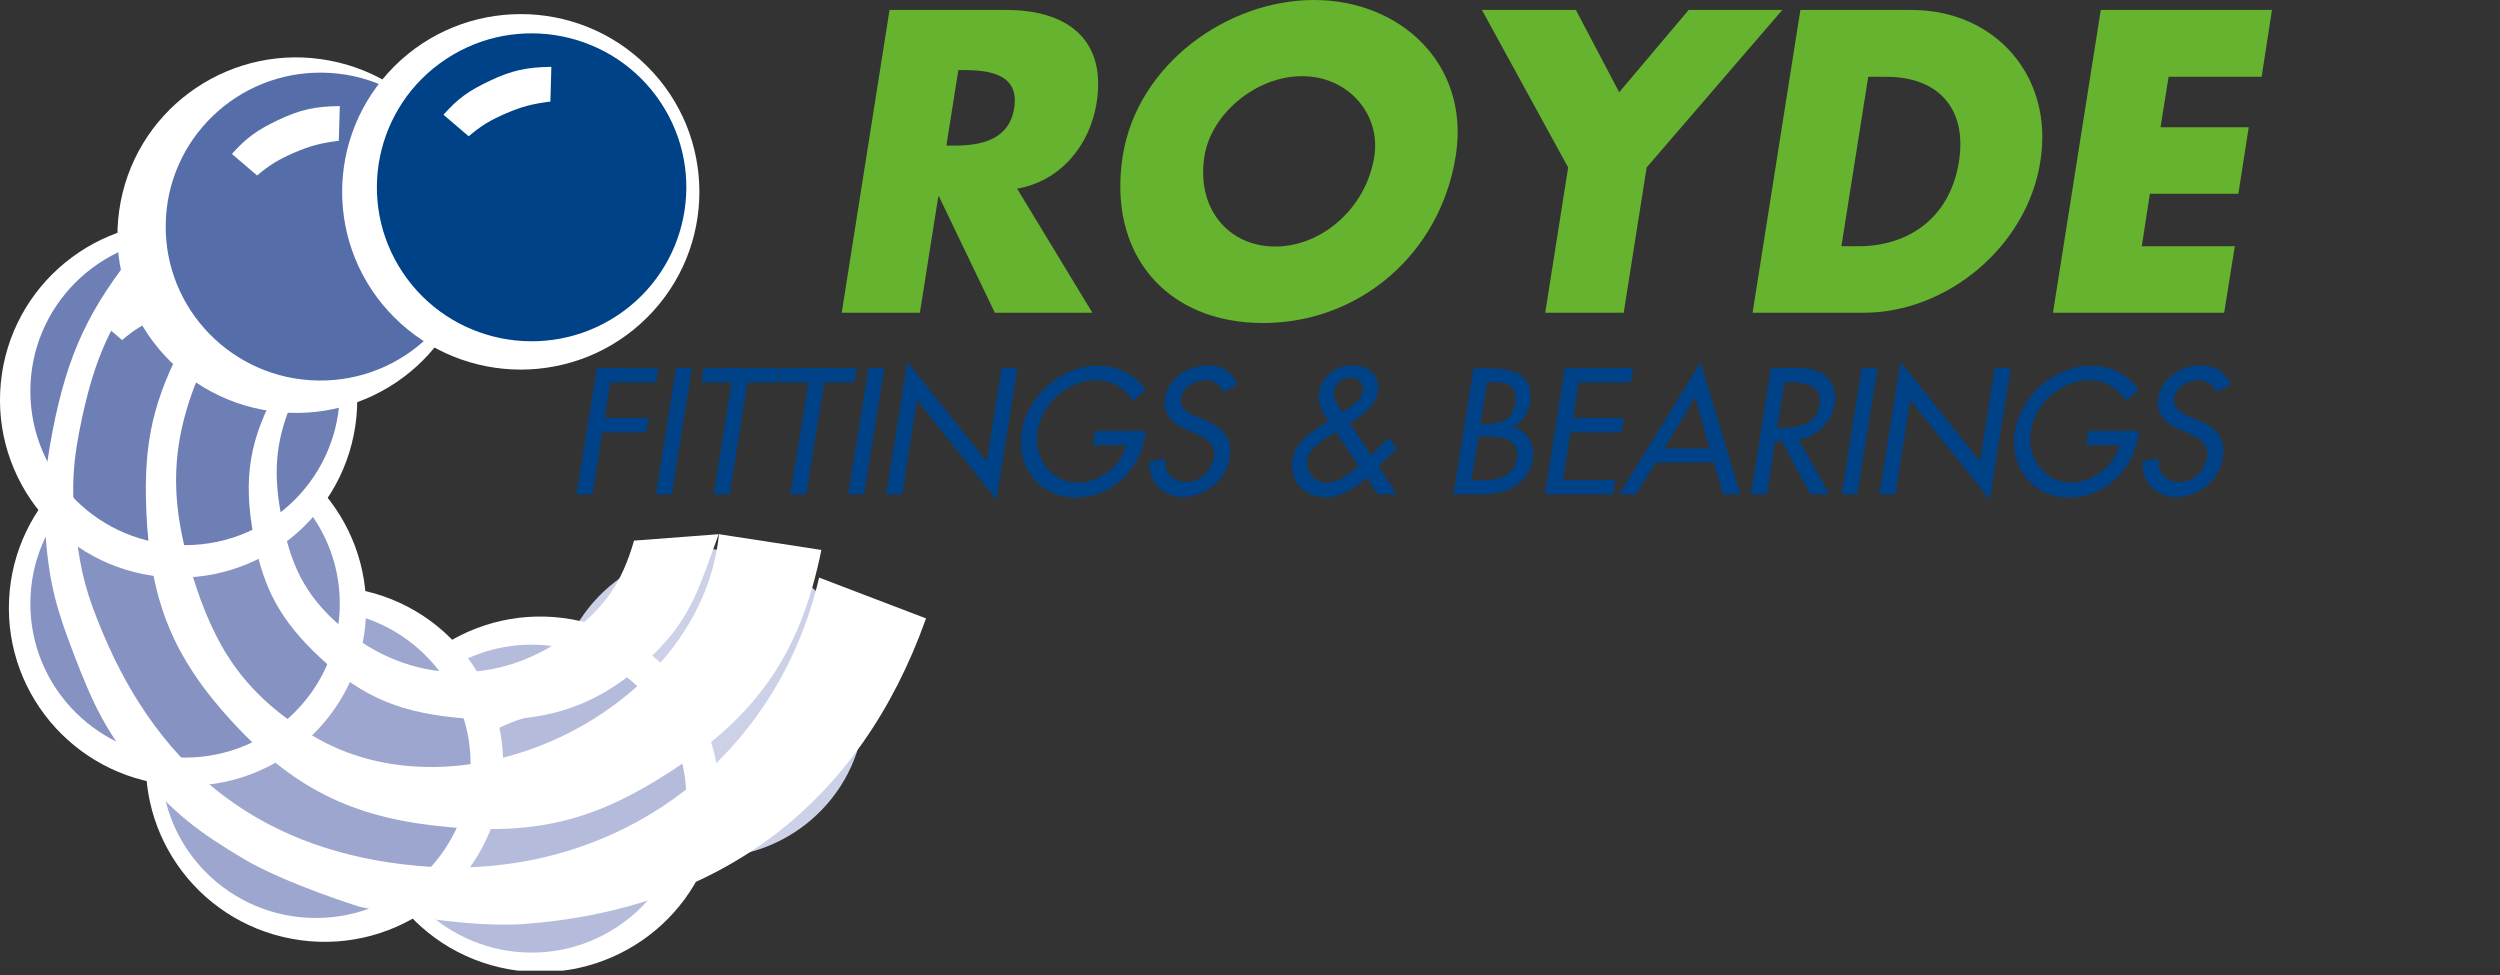 <svg width="400" height="156" viewBox="0 0 400 156" fill="none" xmlns="http://www.w3.org/2000/svg">
<rect x="0" y="0" width="400" height="156" fill="#333333" stroke="none"/>
<g clip-path="url(#clip0_426_13338)">
<path fill-rule="evenodd" clip-rule="evenodd" d="M175.452 16.508C177.106 6.171 170.595 1.594 161.034 1.594H142.326L134.677 50.038H147.184L150.129 31.422H150.233L159.173 50.038H174.781L162.739 30.188C169.768 28.953 174.367 23.194 175.452 16.508ZM162.274 17.279C161.447 22.525 156.744 23.297 152.61 23.297H151.421L153.334 11.211H154.574C158.605 11.262 163.101 12.034 162.274 17.279Z" fill="#65B32E"/>
<path fill-rule="evenodd" clip-rule="evenodd" d="M210.232 0C196.382 0 181.964 10.285 179.638 24.942C177.158 40.627 186.615 51.684 202.067 51.684C217.519 51.684 230.439 40.627 232.92 24.942C235.245 10.285 224.083 0 210.232 0ZM219.897 24.994C218.605 33.325 211.473 39.445 204.031 39.445C196.537 39.445 191.369 33.325 192.713 24.994C193.747 18.308 200.878 12.188 208.32 12.188C215.762 12.188 220.93 18.308 219.897 24.994Z" fill="#65B32E"/>
<path fill-rule="evenodd" clip-rule="evenodd" d="M250.904 26.794L247.235 50.038H259.793L263.463 26.794L285.168 1.594H270.181L259.07 14.76L252.145 1.594H237.106L250.904 26.794Z" fill="#65B32E"/>
<path fill-rule="evenodd" clip-rule="evenodd" d="M305.84 1.594H288.062L280.414 50.038H298.191C311.525 50.038 324.341 39.445 326.46 25.816C328.631 12.188 319.225 1.594 305.84 1.594ZM313.437 25.816C311.938 35.279 304.91 39.393 297.416 39.393H294.625L298.915 12.291H301.861C309.871 12.291 314.781 17.125 313.437 25.816Z" fill="#65B32E"/>
<path fill-rule="evenodd" clip-rule="evenodd" d="M361.861 12.291L363.514 1.594H336.124L328.476 50.038H355.866L357.571 39.393H342.687L343.979 31.011H358.14L359.793 20.365H345.685L346.977 12.291H361.861Z" fill="#65B32E"/>
<path fill-rule="evenodd" clip-rule="evenodd" d="M104.961 61.198L105.323 58.884H95.504L92.248 79.095H94.78L96.382 69.169H103.411L103.773 66.855H96.744L97.623 61.198H104.961Z" fill="#004288"/>
<path fill-rule="evenodd" clip-rule="evenodd" d="M110.698 58.884H108.166L104.961 79.095H107.494L110.698 58.884Z" fill="#004288"/>
<path fill-rule="evenodd" clip-rule="evenodd" d="M119.587 61.198H124.393L124.755 58.884H112.61L112.248 61.198H117.054L114.212 79.095H116.744L119.587 61.198Z" fill="#004288"/>
<path fill-rule="evenodd" clip-rule="evenodd" d="M131.886 61.198H136.692L137.054 58.884H124.858L124.496 61.198H129.354L126.46 79.095H128.992L131.886 61.198Z" fill="#004288"/>
<path fill-rule="evenodd" clip-rule="evenodd" d="M141.499 58.884H138.966L135.71 79.095H138.243L141.499 58.884Z" fill="#004288"/>
<path fill-rule="evenodd" clip-rule="evenodd" d="M141.809 79.095H144.341L146.718 64.027L159.431 79.918L162.791 58.884H160.258L157.881 73.798L145.168 57.907L141.809 79.095Z" fill="#004288"/>
<path fill-rule="evenodd" clip-rule="evenodd" d="M175.245 68.912L174.884 71.227H180.155C179.535 74.518 175.71 77.243 172.558 77.243C168.165 77.243 165.323 73.232 165.995 69.015C166.718 64.49 170.853 60.838 175.4 60.838C177.881 60.838 180.103 62.175 181.24 64.129L183.307 62.432C181.705 59.964 178.811 58.524 175.659 58.524C169.819 58.524 164.393 63.307 163.462 69.118C162.584 74.724 166.356 79.609 172.041 79.609C177.726 79.609 182.325 75.341 183.204 69.787L183.307 68.964H175.245V68.912Z" fill="#004288"/>
<path fill-rule="evenodd" clip-rule="evenodd" d="M197.985 61.507C197.209 59.553 195.504 58.472 193.23 58.472C190.181 58.472 186.925 60.427 186.408 63.718C185.943 66.547 187.855 67.832 190.026 68.809L191.318 69.375C192.972 70.095 194.574 71.021 194.212 73.181C193.85 75.289 192.041 77.141 189.819 77.141C187.649 77.141 186.098 75.546 186.512 73.335L183.876 73.849C183.773 77.089 185.943 79.506 189.251 79.506C192.868 79.506 196.176 76.883 196.744 73.232C197.261 69.838 195.401 68.295 192.662 67.164L191.318 66.598C190.129 66.135 188.682 65.261 188.941 63.718C189.199 61.97 191.163 60.838 192.765 60.838C194.315 60.838 195.142 61.507 195.711 62.741L197.985 61.507Z" fill="#004288"/>
<path fill-rule="evenodd" clip-rule="evenodd" d="M220.414 79.095H223.514L220.569 74.621L223.514 71.741L222.171 70.095L219.38 72.821L215.969 67.729C217.881 66.495 220.104 64.952 220.465 62.69C220.879 60.015 218.915 58.472 216.434 58.472C213.747 58.472 211.473 60.118 211.06 62.895C210.801 64.592 211.628 66.135 212.61 67.318L211.215 68.244C209.044 69.632 207.235 71.021 206.822 73.592C206.253 77.089 208.682 79.558 212.093 79.558C214.47 79.558 216.848 78.169 218.657 76.421L220.414 79.095ZM213.747 69.118L217.365 74.569C215.918 75.803 214.161 77.243 212.3 77.243C210.336 77.243 208.838 75.444 209.148 73.541C209.427 71.779 211.471 70.519 213.007 69.572C213.174 69.468 213.336 69.368 213.489 69.272L213.747 69.118ZM214.264 65.107L214.78 65.981L215.142 65.724C215.269 65.638 215.401 65.55 215.535 65.462C216.599 64.76 217.807 63.963 218.036 62.638C218.243 61.198 217.364 60.427 216.021 60.427C214.832 60.427 213.643 61.301 213.437 62.587C213.295 63.525 213.713 64.206 214.14 64.904C214.181 64.971 214.223 65.039 214.264 65.107Z" fill="#004288"/>
<path fill-rule="evenodd" clip-rule="evenodd" d="M232.558 79.095H237.313C240.879 79.095 244.599 77.501 245.271 73.438C245.633 71.072 244.341 68.758 242.015 68.347V68.295C243.514 67.678 244.548 65.93 244.806 64.49C245.53 59.913 242.067 58.935 238.243 58.935H235.762L232.558 79.095ZM237.933 61.147H238.656C241.033 61.147 242.894 61.61 242.429 64.49C241.964 67.37 239.948 67.884 237.519 67.884H236.847L237.933 61.147ZM238.14 69.838H236.589L235.401 76.832H237.365C239.742 76.832 242.274 76.163 242.739 73.284C243.204 70.404 240.414 69.838 238.14 69.838Z" fill="#004288"/>
<path fill-rule="evenodd" clip-rule="evenodd" d="M247.184 79.095H258.088L258.45 76.781H250.078L251.266 69.169H259.432L259.793 66.855H251.68L252.558 61.198H260.93L261.292 58.884H250.388L247.184 79.095Z" fill="#004288"/>
<path fill-rule="evenodd" clip-rule="evenodd" d="M275.711 79.095L274.212 74.004H264.91L261.757 79.095H259.07L272.093 58.01L278.45 79.095H275.711ZM266.305 71.741H273.54L271.215 63.564L266.305 71.741Z" fill="#004288"/>
<path fill-rule="evenodd" clip-rule="evenodd" d="M293.54 64.644C293.075 67.524 290.749 69.941 287.752 70.301L292.713 79.095H289.664L285.064 70.558H284.031L282.687 79.095H280.155L283.359 58.884H286.408C288.217 58.884 290.181 58.884 291.628 59.81C293.178 60.838 293.85 62.69 293.54 64.644ZM286.201 61.147H285.529L284.341 68.449H285.168C287.751 68.449 290.646 67.987 291.162 64.747C291.627 61.61 288.682 61.147 286.201 61.147Z" fill="#004288"/>
<path fill-rule="evenodd" clip-rule="evenodd" d="M300.413 58.884H297.881L294.677 79.095H297.157L300.413 58.884Z" fill="#004288"/>
<path fill-rule="evenodd" clip-rule="evenodd" d="M300.724 79.095H303.256L305.633 64.027L318.346 79.918L321.706 58.884H319.173L316.796 73.798L304.083 57.907L300.724 79.095Z" fill="#004288"/>
<path fill-rule="evenodd" clip-rule="evenodd" d="M334.16 68.912L333.799 71.227H339.07C338.45 74.518 334.625 77.243 331.473 77.243C327.08 77.243 324.238 73.232 324.91 69.015C325.633 64.49 329.768 60.838 334.315 60.838C336.796 60.838 339.018 62.175 340.155 64.129L342.222 62.432C340.62 59.964 337.726 58.524 334.574 58.524C328.734 58.524 323.308 63.307 322.377 69.118C321.499 74.724 325.271 79.609 330.956 79.609C336.641 79.609 341.24 75.341 342.119 69.787L342.222 68.964H334.16V68.912Z" fill="#004288"/>
<path fill-rule="evenodd" clip-rule="evenodd" d="M356.899 61.507C356.124 59.553 354.419 58.472 352.145 58.472C349.096 58.472 345.84 60.427 345.323 63.718C344.858 66.547 346.77 67.832 348.941 68.809L350.233 69.375C351.886 70.095 353.488 71.021 353.127 73.181C352.765 75.289 350.956 77.141 348.734 77.141C346.563 77.141 345.013 75.546 345.426 73.335L342.791 73.849C342.687 77.089 344.858 79.506 348.165 79.506C351.783 79.506 355.09 76.883 355.659 73.232C356.176 69.838 354.315 68.295 351.576 67.164L350.233 66.598C349.044 66.135 347.597 65.261 347.855 63.718C348.114 61.97 350.077 60.838 351.68 60.838C353.23 60.838 354.057 61.507 354.625 62.741L356.899 61.507Z" fill="#004288"/>
<path d="M138.186 115.539C139.856 102.036 130.211 89.742 116.642 88.08C103.073 86.417 90.719 96.016 89.048 109.518C87.377 123.021 97.023 135.315 110.592 136.977C124.161 138.64 136.515 129.042 138.186 115.539Z" fill="#CDD1E8"/>
<path d="M114.287 133.581C117.888 118.289 108.351 102.987 92.984 99.402C77.617 95.818 62.24 105.309 58.638 120.601C55.036 135.893 64.574 151.195 79.941 154.779C95.308 158.363 110.685 148.872 114.287 133.581Z" fill="white"/>
<path d="M98.738 148.313C110.133 140.797 113.247 125.511 105.694 114.171C98.14 102.832 82.779 99.733 71.384 107.249C59.989 114.766 56.874 130.052 64.428 141.391C71.981 152.731 87.342 155.83 98.738 148.313Z" fill="#B5BBDB"/>
<path fill-rule="evenodd" clip-rule="evenodd" d="M70.956 116.174L74.987 119.619C77.054 117.871 78.45 117.048 80.93 115.968C83.566 114.837 85.22 114.425 88.062 114.065L88.217 108.511C84.238 108.563 81.86 109.077 78.295 110.774C75.039 112.317 73.282 113.551 70.956 116.174Z" fill="white"/>
<path d="M80.019 127.454C82.906 112.013 72.667 97.167 57.151 94.294C41.634 91.421 26.715 101.61 23.828 117.051C20.941 132.492 31.18 147.338 46.696 150.211C62.213 153.084 77.132 142.895 80.019 127.454Z" fill="white"/>
<path d="M50.543 146.876C64.214 146.876 75.297 135.847 75.297 122.242C75.297 108.637 64.214 97.609 50.543 97.609C36.871 97.609 25.788 108.637 25.788 122.242C25.788 135.847 36.871 146.876 50.543 146.876Z" fill="#9DA6CE"/>
<path fill-rule="evenodd" clip-rule="evenodd" d="M36.434 110.62L40.465 114.065C42.532 112.317 43.928 111.494 46.408 110.414C49.044 109.282 50.698 108.871 53.54 108.511L53.695 102.957C49.716 103.008 47.339 103.523 43.773 105.22C40.517 106.763 38.811 107.997 36.434 110.62Z" fill="white"/>
<path d="M58.551 98.567C59.265 82.876 47.062 69.581 31.294 68.87C15.526 68.159 2.164 80.303 1.45 95.994C0.736 111.685 12.94 124.981 28.707 125.691C44.475 126.402 57.837 114.258 58.551 98.567Z" fill="white"/>
<path d="M29.612 121.214C43.283 121.214 54.367 110.185 54.367 96.58C54.367 82.975 43.283 71.947 29.612 71.947C15.94 71.947 4.857 82.975 4.857 96.58C4.857 110.185 15.94 121.214 29.612 121.214Z" fill="#8592C2"/>
<path fill-rule="evenodd" clip-rule="evenodd" d="M15.503 84.958L19.534 88.403C21.602 86.655 22.997 85.832 25.478 84.752C28.113 83.621 29.767 83.209 32.609 82.849L32.764 77.295C28.785 77.346 26.408 77.861 22.842 79.558C19.638 81.1 17.881 82.335 15.503 84.958Z" fill="white"/>
<path d="M57.021 66.775C58.572 51.144 47.095 37.222 31.387 35.679C15.679 34.136 1.688 45.556 0.138 61.188C-1.413 76.819 10.064 90.741 25.772 92.284C41.48 93.827 55.471 82.406 57.021 66.775Z" fill="white"/>
<path d="M29.686 87.22C43.357 87.18 54.407 76.119 54.366 62.514C54.326 48.909 43.21 37.913 29.539 37.953C15.867 37.994 4.817 49.055 4.858 62.66C4.898 76.265 16.014 87.261 29.686 87.22Z" fill="#6D7FB5"/>
<path fill-rule="evenodd" clip-rule="evenodd" d="M15.503 50.964L19.534 54.41C21.602 52.661 22.997 51.839 25.478 50.758C28.113 49.627 29.767 49.216 32.609 48.856L32.764 43.302C28.785 43.353 26.408 43.867 22.842 45.564C19.638 47.107 17.881 48.341 15.503 50.964Z" fill="white"/>
<path d="M75.438 43.014C78.429 27.592 68.29 12.677 52.792 9.701C37.294 6.724 22.306 16.814 19.315 32.236C16.324 47.658 26.463 62.573 41.961 65.549C57.459 68.526 72.447 58.436 75.438 43.014Z" fill="white"/>
<path d="M76.017 36.614C76.218 23.011 65.299 11.822 51.629 11.623C37.959 11.424 26.714 22.291 26.513 35.894C26.312 49.497 37.231 60.686 50.901 60.885C64.571 61.084 75.816 50.217 76.017 36.614Z" fill="#556EA9"/>
<path fill-rule="evenodd" clip-rule="evenodd" d="M37.106 24.634L41.137 28.079C43.204 26.331 44.599 25.508 47.08 24.428C49.716 23.296 51.37 22.885 54.212 22.525L54.367 16.971C50.388 17.022 48.01 17.537 44.444 19.234C41.24 20.776 39.483 21.959 37.106 24.634Z" fill="white"/>
<path d="M103.53 50.805C114.691 39.699 114.691 21.692 103.53 10.586C92.369 -0.52 74.274 -0.52 63.114 10.586C51.953 21.692 51.953 39.699 63.114 50.805C74.274 61.911 92.369 61.911 103.53 50.805Z" fill="white"/>
<path d="M98.735 50.502C110.13 42.986 113.244 27.7 105.691 16.36C98.137 5.021 82.776 1.922 71.381 9.438C59.986 16.955 56.871 32.241 64.425 43.581C71.978 54.92 87.34 58.019 98.735 50.502Z" fill="#004288"/>
<path fill-rule="evenodd" clip-rule="evenodd" d="M70.957 18.36L74.988 21.805C77.055 20.057 78.45 19.234 80.931 18.154C83.566 17.022 85.22 16.611 88.062 16.251L88.218 10.697C84.238 10.748 81.861 11.262 78.295 12.96C75.039 14.502 73.282 15.737 70.957 18.36Z" fill="white"/>
<path fill-rule="evenodd" clip-rule="evenodd" d="M101.447 86.5C99.483 93.289 96.796 97.146 91.162 101.414C79.845 109.951 65.478 109.591 54.728 100.386C48.63 95.192 46.408 90.203 44.961 82.335C43.566 74.775 44.237 69.735 47.39 62.741L44.599 61.867C39.896 70.095 38.863 76.472 40.568 85.78C42.119 94.266 44.909 99.306 51.214 105.22C58.294 111.854 64.496 114.117 74.212 114.939C86.718 115.968 95.762 113.345 104.703 104.551C110.749 98.637 112.041 93.443 114.987 85.472L101.447 86.5Z" fill="white"/>
<path fill-rule="evenodd" clip-rule="evenodd" d="M115.039 85.472C112.196 113.654 73.643 132.425 49.509 117.408C38.966 110.825 34.315 103.574 30.698 91.746C26.718 78.786 27.39 69.375 33.127 57.084L29.664 54.307C24.496 63.975 22.946 70.764 23.411 81.718C23.979 96.014 27.597 105.168 37.364 115.711C47.597 126.716 57.209 131.088 72.196 132.373C86.305 133.556 95.555 131.088 107.39 123.373C121.395 114.219 128.114 104.294 131.421 87.992L115.039 85.472Z" fill="white"/>
<path fill-rule="evenodd" clip-rule="evenodd" d="M131.059 92.414C124.082 122.345 97.674 141.27 66.925 138.544C42.429 136.385 25.788 123.682 16.382 101.106C13.953 95.294 12.92 91.746 12.196 85.472C11.318 78.066 11.628 73.695 13.23 66.392C15.297 57.135 17.674 51.839 23.359 44.176L22.325 39.342C14.212 49.319 10.801 56.57 8.372 69.169C7.132 75.701 6.822 79.558 7.338 86.14C7.907 93.649 9.199 97.866 11.886 104.86C14.883 112.677 17.002 117.151 22.325 123.579C27.752 130.11 31.783 133.145 39.07 137.465C45.788 141.424 57.519 145.076 57.519 145.076C57.519 145.076 73.436 148.573 83.669 147.853C115.194 145.59 137.623 128.619 148.165 98.946L131.059 92.414Z" fill="white"/>
</g>
<defs>
<clipPath id="clip0_426_13338">
<rect width="400" height="155.31" fill="white"/>
</clipPath>
</defs>
</svg>
